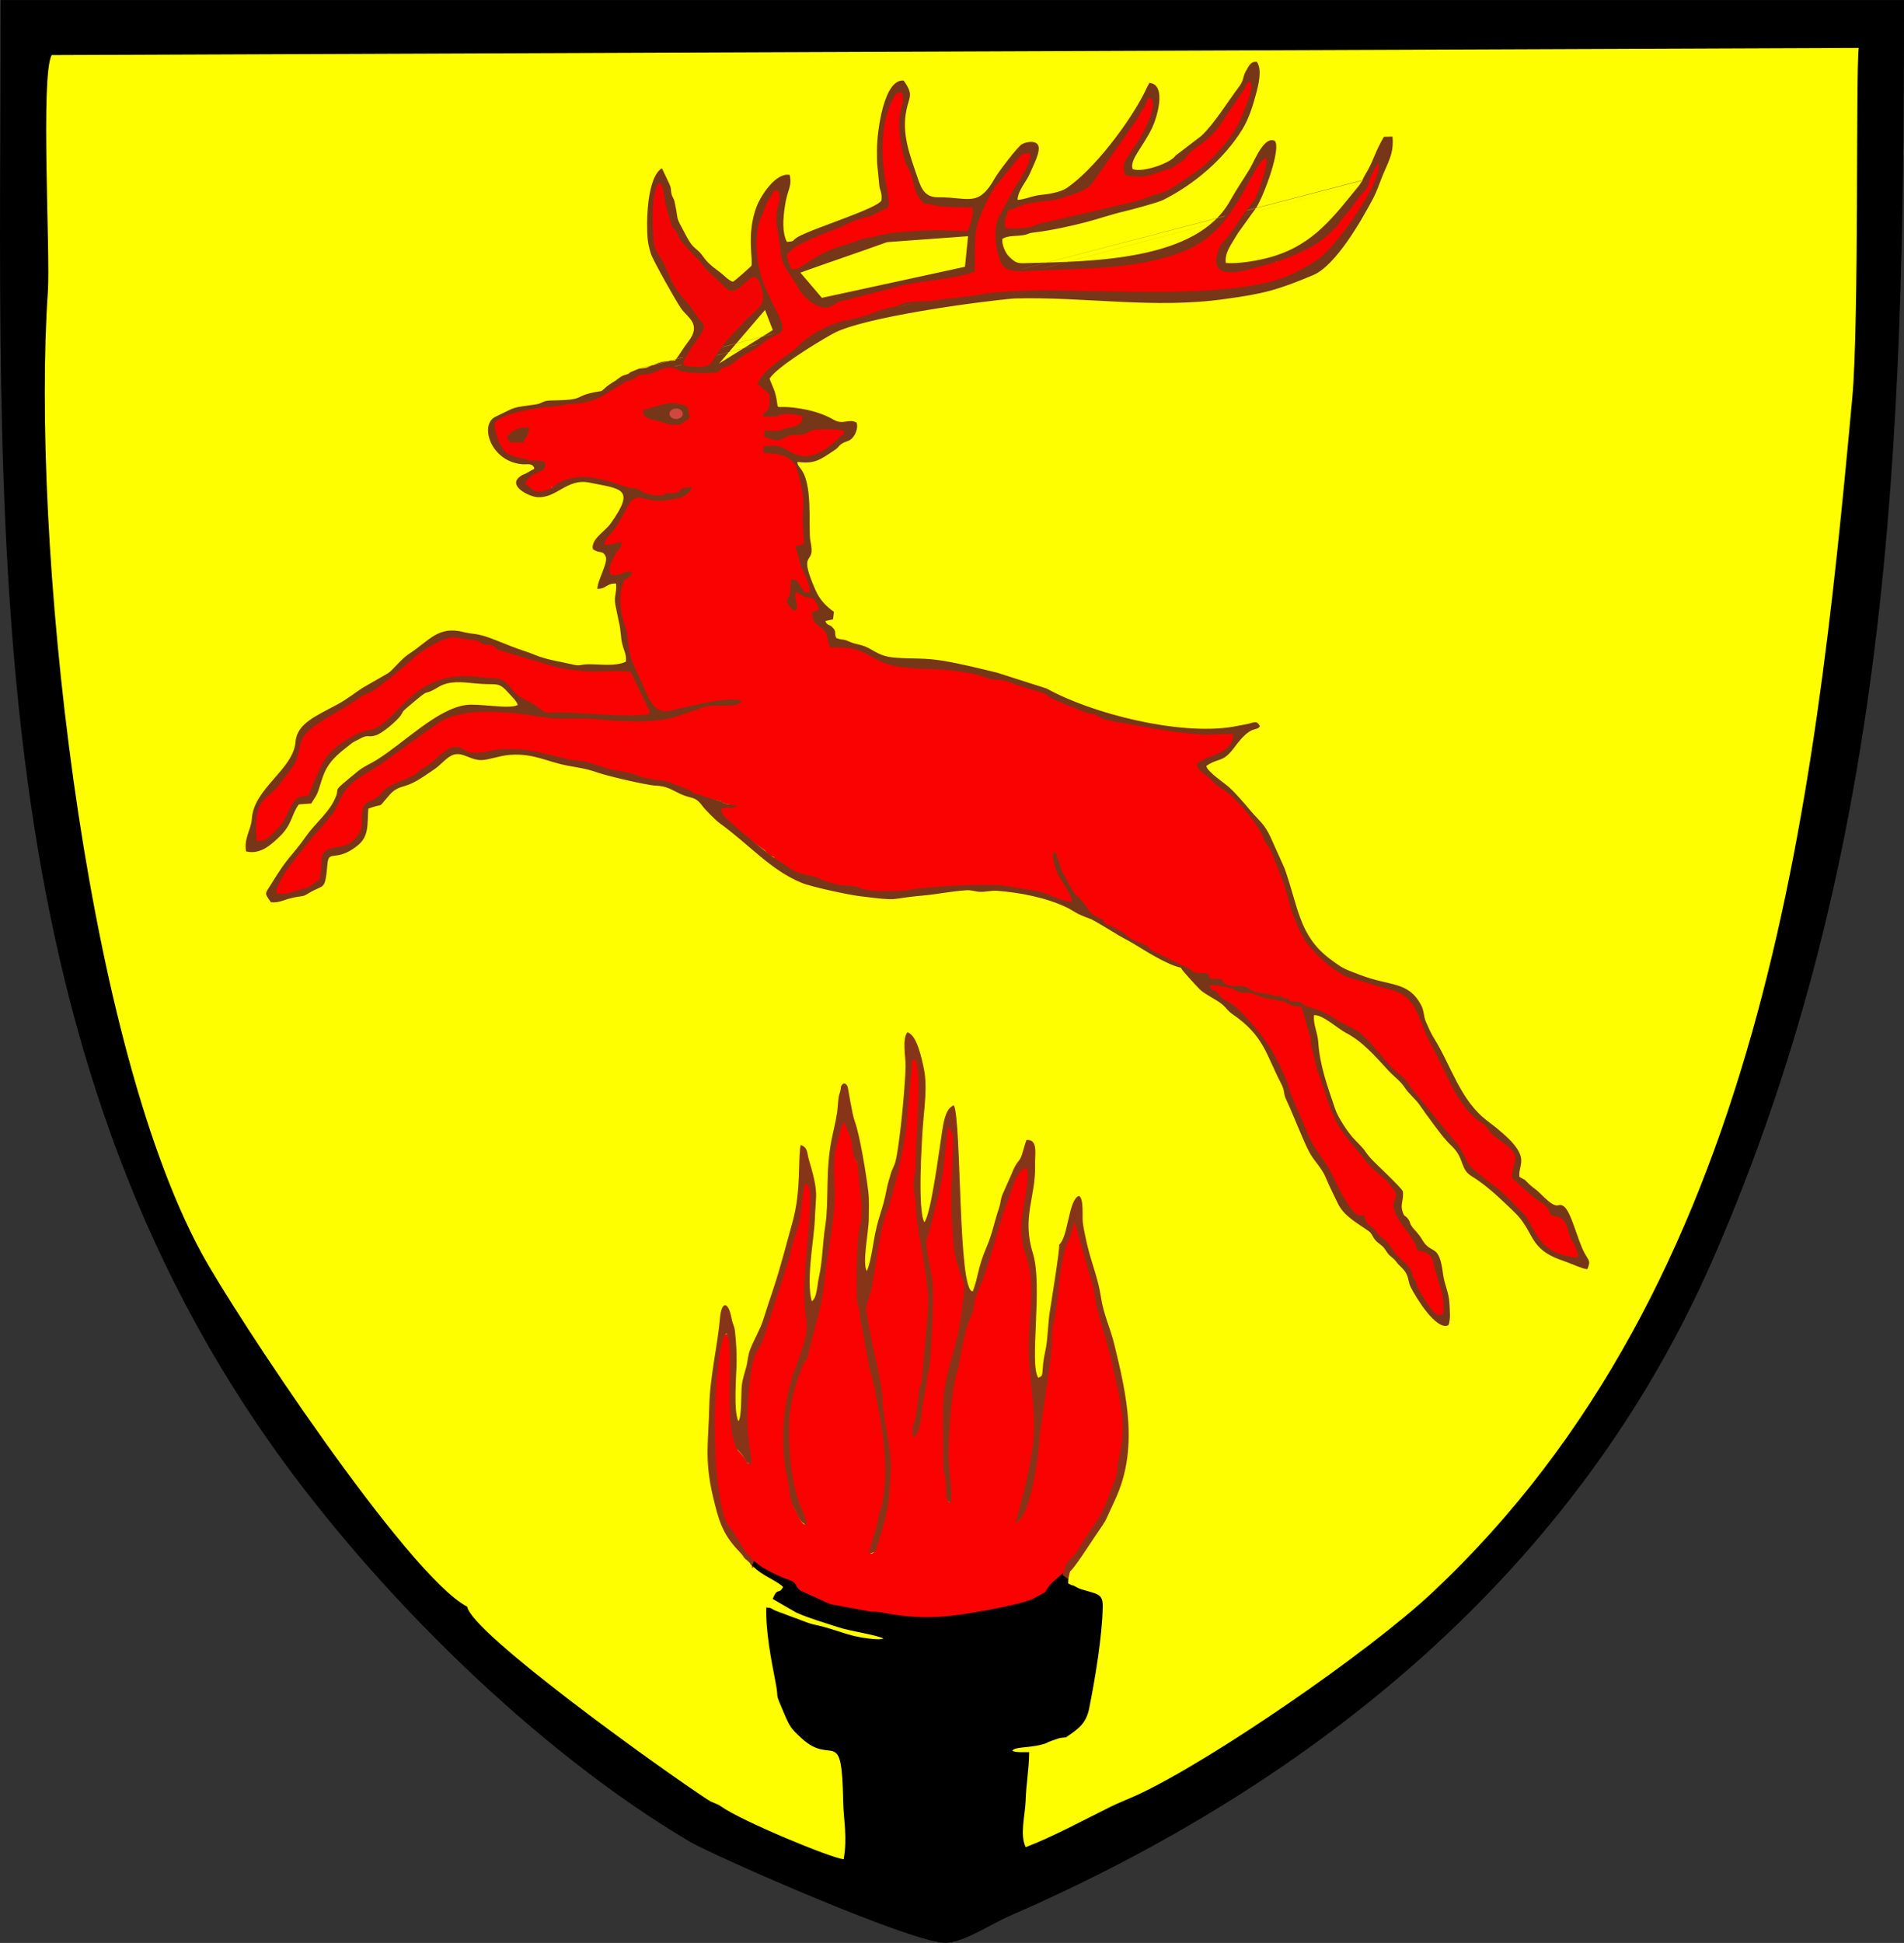 <?xml version="1.0" encoding="UTF-8"?>
<svg id="Ebene_1" data-name="Ebene 1" xmlns="http://www.w3.org/2000/svg" width="120.02mm" height="122.42mm" viewBox="0 0 340.22 347.01">
  <rect x="0" y="0" width="340.22" height="347.01" fill="#333333" stroke="none"/>
  <path d="M337.69,4.49v.74c0,76.37-2.33,147.05-33.68,217.72-23.92,53.92-69.94,90.77-123.87,113.86-3.29,1.41-7.58,4.32-10.96,4.67-5.12,.53-41.28-15.2-45.25-17.5-27.2-15.78-55.5-43.37-73.81-68.91C-2.24,182.06,2.41,93.91,2.41,4.49H337.69Z" fill="#fefe00" fill-rule="evenodd"/>
  <path d="M117.67,32.62c-1.64,1.49-1.19,8.34-1,10.64,.13,1.49,1.24,2.52,1.92,4,.6,1.31,1.15,2.83,1.88,3.98,.77,1.22,1.78,2.3,2.68,3.38l1.83,2.63c.25,.31,.4,.12,.6,.83,.31,1.07-1.97,3.25-3.22,5.75-.65,1.3-.44,.63-.25,1.44,4.91,.61,4.61-.34,5.72-1.97,.42-.62,1.16-1.76,1.69-2.34l3.72-4c2.25-2.15,3.26-2.64,2.83-4.74-1.38-6.7-3.45,1.01-6.22-.54l-3.75-3.52c-1.02-1.03-.94-1.52-2.09-2.39l-2.33-2.55c-.46-.59-.61-1.13-.93-1.72-.93-1.7-.36,.6-1.25-2.48-.05-.17-.19-.54-.29-.89-1.04-3.56-.59-4.75-1.54-5.5h0Z" fill="#f30404" fill-rule="evenodd" stroke="#fa0201" stroke-miterlimit="22.93" stroke-width=".57"/>
  <path d="M134.63,279.38c.72,.84,4.21,2.48,5.38,2.85,1.96,.63,1.06,.98,2.28,1.98,10.35,7.65,40.06,4.09,44.14,.32,.03-.03,3.4-3.85,3.85-4.02,.04-1.26,1.51-1.97,2.14-3.04,4.19-7.09,3.62-4.15,6.96-13.33,.29-.81,.12-1.34,.3-2.26,.49-2.4,.87-3.9,.87-6.58,0-4.21-1.36-8.57-2.17-12.66l-2.22-7.88c-.2-.57-.74-3.61-.86-4.39l-3.29-11.57c-.51,.63-.49,2.02-1.08,3.08-1.59,2.88-1.93,10.96-2.41,13.43-.27,1.39-.53,1.79-.55,3.35-.03,2.55-.33,4.89-.71,7.38l-1.52,10.65c-.17,3.75-1.54,14.45-4.35,15.8,.06-.58,2.4-7.71,3.19-14.63,.6-5.24-.84-11.44-.84-16.85,0-5.17,1.28-11.49-.4-16.14-2.37-6.57,.67-10.44,.16-16.19-1.85-.15-2.81,4.65-3.42,6.08-1.26,2.97-3.4,11.52-4.51,14.19-.29,.69-1.12,2.7-1.31,3.32-.48,1.61-.11,1.85-1.01,3.74-.67,1.41-1.63,5.87-1.86,7.57-.21,1.53-.69,2.56-.9,3.8-.66,3.88-1.02,9.1-1.05,13.06-.01,1.53,.85,7.61,.35,8.4-1.19-.54-.67-2.68-.85-3.83-.29-1.84-.49-1.96-.48-4.1,.01-3.04-.07-6.09-.03-9.13,.06-5.48,2.34-10.18,3.09-15.37,1.29-9.02,.7-5.03-.91-11.8-.33-1.37-.3-2.76-.44-4.17-.67-6.97,.15-11.02,.07-17.79l-.85-1.53-.9,8.29c-.26,2.53-1.53,7.14-2.17,9.77-.19,.78-.01,.9-.38,1.78-.35,.83-.42,.27-.46,1.34-.05,1.46,.79,4.98,1.06,6.58,.4,2.45-.17,12.66-.47,15.41-.09,.79-.28,.98-.4,1.68-.11,.6-.08,1.19-.18,1.78-.16,1-.46,2.06-.63,3.24-.25,1.75-.32,5.07-1.66,6.21-.46-2.26,.15-2.21,.42-4.05,.21-1.39,.37-2.79,.53-4.18,.19-1.66,.46-.33,.69-3.97,.19-2.88,1.08-10.71,.95-13.13-.3-5.63-2.02-10.98-2.22-16.62-.05-1.53-.62-2.56-.34-4.17,.33-1.85,.32-2.32,.34-4.25,.03-2.97,1.57-16.07-.14-17.61-.72,.15-.41,.54-.56,1.65l-.93,10.58c-.26,3.39-2.33,12.48-3.71,15.97-1.22,3.09-2.14,12.15-2.71,13.76-.26,.75-.54,1.73-.73,2.5-.41,1.66,2.77,13.19,2.85,16.45,.09,3.83,1.34,7.91,1.49,11.7,.07,1.7-.19,4.58-.37,6.33-.26,2.58-1.12,5.41-1.92,7.87-.44,1.34-.29,1.67-1.63,1.81,.33-1.55,.83-3.02,1.26-4.54,.27-.95,.32-1.36,.51-2.29,.16-.8,.43-1.13,.61-2.08,1.32-7.06-.06-13.23-1.2-19.8-.26-1.49-.7-3.09-1.1-4.52l-1.71-9.21c-.01-1.62-.32-1.34-.45-2.4-.3-2.32,0-11.9,.38-13.27,.94-3.33-.05-6.97-.22-10.33-.08-1.57-.11-1.01-.64-2.21-.59-1.34,.02-2.65-.9-4.39-.71-1.34-.2-1.63-1.16-2.58-.18,.3-1.05,4.36-1.22,4.98-.74,2.68-.1,7.35-.29,10.29-.24,3.86-1.44,9.83-1.8,13.82-.4,4.39-1.99,8.9-2.93,13.07-.31,1.36-.22,.53-.83,1.59-.31,.53-.46,1.28-.71,1.89-.96,2.31-1.78,6.03-1.84,8.73-.25,13.07,2.99,15.79,3.18,18.15-1.3-.31-1.54-1.56-2.17-2.74-.61-1.13-.9-2.16-.99-3.47-.1-1.41-.46-2.25-.68-3.67-1-6.57-.26-13.04,2.14-19.18,2.52-6.43,1.43-6.49,1.19-11.54-.19-4.02,1.05-12.41,1.04-16.87,0-1.07,.35-3.91-.82-4.1-.42,1.25-.71,5.73-1.05,7.31-.47,2.2-1.26,3.59-1.62,5.99l-4.69,14.63c-1.2,3.63-1.78,1.46-2.63,8.66-1.08,9.21,.56,11.88,.27,13.99-1.07-.02-.88-.65-1.69-1.64-1.1-1.32-.66-.31-1.3-2.14-1.79-5.12,.05-17.55-1.38-19.41-2.07,1.01-3.35,24.7-.16,33.39,.3,.81,.88,1.28,1.28,1.96l2.34,3.71c.76,.87,1.24,.42,1.39,1.77h0Z" fill="#fa0201" fill-rule="evenodd" stroke="#fa0201" stroke-miterlimit="22.93" stroke-width=".57"/>
  <path d="M55.11,142.1c.71-1.93,2.4-6.01,3.63-7.41,1.41-1.61,4.98-3.98,7.13-4.26,4.85-.62,7.25-10.3,18.28-9.63,.55,.03,5,.42,5.11,.45,1.32,.4,2.14,1.85,2.96,2.68,.74,.76,2.53,1.41,3.49,2.08,2.32,1.64,.99,1.26,4.34,1.25,4.44-.01,11.77,.92,15.92,.3,.15-.95,.13-.52-.13-1.05l-3.15-6.5c-1.93-.3-4.91-.01-7.02-.07-1.54-.04-4.78-.37-6.15-.76l-10.5-3.08c-.43-.32-.44-.57-1.03-.79-.62-.23-.92-.11-1.5-.24-1.31-.29-.3-.29-1.11-.62l-4.53-.63c-1.7,.11-5.24,2.18-6.58,3.4-1.94,1.75-5.5,4.76-7.64,6.18-.66,.44-1.45,.56-2.35,1.2-3.73,2.66-8.42,4.61-9.97,6.86-1.1,1.58-.66,3.35-1.8,5.2l-2.92,3.89c-2.39,2.64-4.32,2.23-3.74,9.63,1.39,.2,2.12-.57,2.92-1.34,2.53-2.47,1.85-2.5,3.43-5.18,.88-1.49,1.21-1.29,2.91-1.55h0Z" fill="#fa0201" fill-rule="evenodd" stroke="#fa0201" stroke-miterlimit="22.93" stroke-width=".57"/>
  <path d="M226.01,178.28c-1.13-.18-1.7-.83-3.1-.91-.82-.05-1.16,.1-1.85-.22-.96-.44-.39-.47-1.48-.67-1.27-.24-2.16-.49-3.56-.46,.4,1.15,.57,.71,1.29,1.19,.7,.47,.23,.51,.96,1.12,.72,.61,1.88,.62,4.81,3.93,3.2,3.6,4.81,6.22,6.69,10.57,.53,1.23,.52,1.96,1.07,3.18l2.62,6.11c.55,1.71,2.05,4.03,3.16,5.53,1.84,2.5,2.67,5.63,4.69,8.29,1.01,1.32,.98,1.54,2.66,1.61,.17,1.68,.84,1.48,1.77,2.47,1.14,1.21-.18,.24,2,2,.58,.47,1.3,1.69,1.75,2.28,.71,.94,2.43,1.98,2.93,3.29,.17,.45,.08,.42,.19,.77,.59,1.74-.08-1.06,.92,2.11,.17,.55,2.51,4.3,3.2,4.73,.49,.31,.66,.23,1.34,.13,.46-2.93-.59-5.07-1.03-6.88-.27-1.1-.31-.68-.5-1.47-.27-1.11,.28-3.1-2.81-3.44-.16-1.6-2.58-3.65-3.46-5.06-2.6-4.16,.33-3.64-1.08-5.7-1.35-1.96-2.6-2.55-4.16-4.11l-3.74-4.54c-3.81-4.34-3.95-8.21-5.88-12.79l-1.16-4.9c-.06-1.04,.08-1-.32-1.86l-1.37-4.77c-.59-.02-2.78-.92-6.59-1.53h0Z" fill="#fa0201" fill-rule="evenodd" stroke="#fa0201" stroke-miterlimit="22.93" stroke-width=".57"/>
  <path d="M165.13,36.38c-1.69-1.87-1.41-2.05-2.08-4.45-.78-2.82-1-1.46-1.68-4.45-1.87-8.21,.64-8.13-.14-10.92-1.22-.13-1.12,.18-1.69,1.21-2.09,3.82-2.1,9.7-1.42,13.91,.22,1.38,1,4.41,.53,5.39l-3.35,1.64c-1.2,.14-3.31,.88-4.43,1.57-.3,.19-6.51,2.34-8.77,3.88-2.08,1.42-1.58,1.32-.75,3.91,.89,0,1.19,.05,1.85-.49l3-1.9c3.05-1.71,5.77-2.1,6.83-2.59,.86-.4,.73-.42,1.8-.58,1.57-.23,2.73-.58,4.01-.84,1.13-.23,3.3-.29,4.55-.4,4.49-.42,8.05,.1,9.57-.02,.45-1.18,1.11-2.95,.81-4.19-1.55-.06-3.11-.06-4.66-.15-2.58-.14-2.16-.46-3.98-.54h0Z" fill="#fa0201" fill-rule="evenodd" stroke="#fa0201" stroke-miterlimit="22.93" stroke-width=".57"/>
  <path d="M179.64,40.7c1.34,.15,3.07,.1,4.4-.14,.6-.11,1.06-.45,1.56-.58l16.21-3.76c1.01-.25,2.44-.66,3.39-1.05,1.1-.45,2.11-.65,3.24-1.09,.94-.37,5.89-3.85,6.66-4.5,2.4-2.05,5.38-5.43,6.64-8.54,.58-1.42,2.37-5.14,1.67-6.5-.87,.19-.52,.44-1.1,1.39l-2,2.95c-3.05,4.36-2.44,4.44-7.01,7.79-1.65,1.21-1.06,1.48-2.5,2.4-.11,.07-.61,.35-.74,.44-.58,.37-.25,.2-.66,.47l-3.73,1.24c-1.39,.46-3.22,.32-4.68,.05-.53-2.45,0-2.34,.98-3.98,.7-1.19,1.26-1.75,1.94-3.01,.62-1.14,3.27-6.01,1.47-6.86-.58,.32-.21,.06-.57,.93-.38,.89-.06,.29-.5,.95-.35,.52-.65,1.08-1,1.76l-8.21,11.72c-1.19,1.39-.12,.4-1.76,1.12-.66,.29-.12,.15-.78,.51l-3.17,1.04c-1.59,.55-5.09,.47-7.17,1.34-.58,.24-.52,.31-.86,.43-.28,.1-.9,.2-1.24,.28-.32,1.61-.75,1-.49,3.19h0Z" fill="#fa0201" fill-rule="evenodd" stroke="#fa0201" stroke-miterlimit="22.93" stroke-width=".57"/>
  <path d="M90.49,77.8c1.05-1.24,2.33-1.76,3.93-1.49-.04,.89-.69,1.81-1.06,2.58h-2.29c-.52-.81-.29,0-.58-1.09h0Zm25.1-4.66c.22-.13,3.17-1.14,3.52-1.2,1.27-.22,2.83,.07,3.7,.74,.2,2.26-.11,1.37-1.35,2.99-1.69,.18-2.13-.05-3.67-.5-1.27-.38-2.45-.42-2.2-2.02h0Zm.13-6.55c-.04,.05-3.86,1.42-4.02,1.5-3.96,2.15-4.74,3.64-9.46,3.9-1.56,.09-2.44,.48-3.97,.54-2.07,.09-9.18,1.26-9.98,2.95-.07,1.35,.88,4.04,1.77,4.93,.99,.99,2.58,1.19,3.7,1.45,1.28,.3-.32,.09,.76,.28,1.03,.02,2.04-.14,2.83,.36,.19,2.31-2.41,1.12-3.61,3.75,1.64,1.21,1.72,1.94,4.05,1.08,1.3-.48,.08,.1,1.12-.65,4.11-2.98,8.74-1.22,13.04,.21,.79,.26,1.21,.1,1.85,.3,.58,.18,1.21,1.28,4.6,1.16,.67-.77,1.29-.08,2.52-.54,1.24-.47-.08-.94,2.63-.87-.91,1.8-2.35,1.95-4.31,2.27-4.62,.77-5.52-2.43-7.45,1.66-.42,.88-.81,1.38-1.27,2.21-1.58,2.85-2.52,2.63-2.57,4.1,.84,.11,1.82-.38,3.07-.47-.15,1.48-.84,1.18-1.43,2.67-.51,1.28-1,1.57-.6,3.12,2.08,.42,2.66-1.11,3.87-.32-.53,1.23-1.16,.75-1.57,1.73-.98,2.3-.51,5.64,.34,7.85,.47,1.23,.56,4.12,.96,5.46,.4,1.35,1.31,3.09,1.89,4.37,1.28,2.85,1.94,5.28,4.38,5.34,1.1,.03,11.39-3.15,13.66-1.8-1.38,1.38-4.89,.39-6.78,1.03l-5.54,1.87c-4.4,1.09-9.52,.68-13.97,.27-2.55-.24-5.21,.03-7.74-.12l-6.52-.93c-4.45-.31-9.57-.72-13.47,1.55l-8.86,6.32c-4.7,3.77-7.36,3.27-9.66,9.03-.4,1.01-1,1.36-1.58,2.15-1.14,1.57-2.27,2.59-3.44,4.07-1.65,2.08-5.49,6.42-5.72,9.05,1.66,.37,2.97-.32,4.48-.72,1.92-.52,.99-.26,3.29-1.73,.16-1.23,.31-2.03,.34-3.29,.11-3.55,3.86-1.56,5.89-3.88,1.91-2.19,1.01-2.61,1.45-5.25,.35-2.09,1.91-1.05,3.47-3.14,1.26-1.69,5.25-2.43,6.46-3.64,.92-.92,1-.62,1.97-1.33,1.78-1.32,3.88-4.37,6.25-2.64,1.56,1.14,4.63,.13,5.84-.05,.84-.12,2.4-.12,3.29-.1,3.79,.09,9.09,2,11.24,2.08,1.61,.06,3.45,.89,5.08,1.37,1.75,.51,3.74,.56,5.52,1.28,1.83,.74,3.67,.68,5.42,1.12l3.55,1.36c.77,.3,.45,.33,1.01,.61,.3,.15,4.78,1.35,5.1,1.37,.33,.2,.52,.4,.89,.45,2.27,.29,2.25,.52,1.23,.67-.19,.03-.82,0-1.04,0-.45,.03-.72,.08-1.04,.13-.22,.59,.04,1.19,.86,1.8,.86,.64,.38,.66,1.05,1.24l2.57,2.21c2.04,1.25,1.29,.76,3.14,2.12,.53,.39,.07,.01,.6,.54,1.28,1.28,1.17,.2,1.63,1.59l2.49,1.53c1.51,.94,3.86,1.15,4.47,1.42,4.85,2.18,5.92,1.14,7.69,1.87,1.98,.82,4.86,.58,7.1,.56,1.54-.01,2.02-.27,3.26-.4,4.88-.49,10.06-.84,15-.6l6.71,1.08c1.84,.45,4.25,1.9,5.96,1.85-.03-.9-1.65-3.5-2.15-4.19-.58-.78-1.62-3.78-1.16-4.69,.55,.25,.22-.37,.95,1.83,1.07,3.2,.35,1.11,1.28,2.92,2.29,4.47,1.56,2.21,2.81,3.99l.66,.78c.49,.57,.54,1.37,2.13,2.11,2.08,.96,.38,.15,1.41,1.1,.65,.6,.05,.18,1.03,.43l2.37,1.36c2.32,2.15,3.02,1.24,4.66,2.81,.42,.41-.17-.01,.38,.33l4.54,2.24c.1,.09,2.77,1.59,3.3,1.68,1.66,.27,2.04-.48,2.4,1.01l2.05,.38c.85,1.67,2.35,.96,3.9,1.13,1.7,.19,.94,1.01,4.24,1.35,.87,.29,1.7,.42,2.08,.43,.38,.01,.48-.09,.62-.05,.08,.02,.16,.78,.38,.87,.15,.06,.2-.27,.34-.35,.19-.11,.42,.55,.48,.72,.08,.21,1.14-.04,1.34,.07,.43,.23,.6,.42,1.28,.73,.67,.3,2.04,.17,3.12,.6,1.74,.71,1.94,.98,3.53,1.91,1.25,.73,3.1,1.3,4.17,2.25,2,1.77,3.45,4.41,5.4,6.24,1.22,1.14,2.53,1.71,3.26,3.16l7.8,9.89c1.34,1.63,1.36,2.21,2.26,3.87,.4,.74,5.43,4.44,6.59,5.53,1.04,.98,2,2.08,3.03,3.05,1.64,1.55,1.91,4.65,5.3,6.85,.88,.57,3.81,1.57,4.91,1.43,0-1.57-1.25-2.8-1.63-4.28-.22-.84-.39-1.68-1.02-2.31-.84-.84-1.52-.9-2.46-1.23-.88-1.57-.05-.93-1.43-1.99-.5-.39-1.55-1.05-1.92-1.37l-3.31-3.19c-.24-2.19,1.89-3.77-.94-5.84-.85-.62-1.76-1.1-2.57-1.72-.96-.73-1.17-1.61-2.03-2.16-3.35-2.17-5.21-5.96-6.9-9.53-.86-1.81-1.81-3.68-2.74-5.46-2.09-3.99-1.98-7.82-7.18-9.07-2.3-.55-4.44-1.38-6.55-1.9-2.82-.69-7.48-4.91-8.86-7.59-.84-1.63-1.94-4.19-2.34-5.95-.71-3.17-2.03-6-3.16-8.97-.4-1.05-1.04-1.38-1.5-2.65-.92-2.54-5.15-7.49-7.52-8.83-.87-.49-1.51-1.27-2.29-1.95-1.1-.96-1.7-.93-2.06-2.38,1.99-1.8,6.38-1.61,6.53-5.3-1.77-.11-3.59,.11-5.41,.04-5.06-.2-9.46-1.26-14.48-2.06-1.2-.19-3.05-.45-4.18-1.15-1.19-.73-.68-.28-2.11-.62l-5.83-2.39c-.67-.26-1.11-.8-1.72-1.05-1.85-.76-4.21-1.2-6.18-2.03-1.75-.73-2.83-.24-4.46-.92-2.18-.91-7.11-1.42-9.47-1.46-9.91-.17-9.25-1.95-13.14-3.32-2.02-.71-2.98-.46-5.12-.59-.41-1.26-.39-2.58-1.34-3.3-1.15-.86-1.9-1.34-1.83-2.97,.54-.22-.62,.28,.43-.11l.58-.25c.06-.03,.15-.06,.21-.11-.16-.88-.61-1.47-1.1-2.05-2.37-.11-1.73-.83-3.09-.99-.29,1.51,.68,2.22,.05,3.25-.9-.12-1.04-.72-1.59-1.56,.28-1.63,.38-.18,.58-1.7,.09-.69,.06-1.51,.16-2.27,1.5-.11,1.31,.92,2.23,1.85,.41,.41-.31,.47,1.14,.38-.04-1.4-.73-2.7-1.3-3.97-.64-1.4-.77-2.94-1.28-4.17,.64-.49,.74-.01,1.49-.47,.03-2.13-.32-3.52-.14-5.62,.07-.81,.06-2,.02-2.83-.04-.92-1.03-5.13-1.5-5.84,0,0-.76-.78-.83-.83-1.26-.99-3.02-1.05-4.72-1.15v-1.15c3.58-.57,3.62,.72,5.97,1.51,2.94,1,5.8-1.35,7.74-3.29,.03-.03,.09-.08,.12-.11,.52-.53,.42,.44,.53-.83-1-.43-2.75-.31-3.93-.31-2.57-.01-2.06,.63-3.56,.91-.77,.15-1.28-.06-2.03,.12-1.78,.42-1.48,1.6-4.79,.22l.18-1.03c.72-.03,1.61,.06,2.26,0,1.47-.12,.52-.26,1.87-.5,1.28-.23,2.61-.48,2.6-2.05-1.38-.54-2.76-.44-4.26-.31-.46,.75,.28-.36,0,.26l-2.74,.13c.09-1.76,1.37,.12,1.07-4-.45-.53-.52-.5-.96-.88-.63-.55-.46-.48-1.17-.97,1.31-3.19,5.21-4.37,7.45-6.68,1.48-1.52,.53-.96,2.56-2.11,1.23-.7,5.45-2.62,6.66-2.79,3.07-.42,4.74-1.46,7.7-1.95,1.1-.18,.71-.33,1.54-.58,1.99-.6,4.2-.46,6.23-.89,1.46-.31,2.97-.33,4.45-.39,1.64-.07,2.31-.44,3.79-.71,2.23-.41,6.47-.54,8.83-.62,3.2-.1,6.4,.06,9.6,.09,9.33,.09,26.31,.92,35.33-2.43,1.82-.68,4.44-2.15,6.04-3.26,3.42-2.38,11.59-14.05,10.79-17.11-.45,.24-1.56,2.72-1.69,3.25-1.14,1.28,.65-.85-1.92,3.01-.29,.44-.51,.63-.8,1.07-.39,.59-.38,.57-.8,1.09-.46,.55-1.28,1.5-1.68,2.08-.69,1.01-2.9,2.87-3.99,3.47-.49,.27-.83,.32-1.34,.58-.43,.22-.61,.49-1,.83-2.47,2.15-2.96,.31-4.76,2.59l-4.69,.84c-2.38,.74-7.54,1.77-6.06-2.79,.64-1.99,.83-1.7,1.46-2.48,1.33-1.65,2.87-4.27,4.94-6.78,.61-.74,2.75-6.65,2.24-7.77-.8,.35-1.73,1.96-2.23,2.82-1.95,3.38-1.7,3.52-4.37,7.34-2.12,3.03-4.33,4.82-7.94,6.2-3.42,1.31-.4,1.18-3.73,1.42-4.77,.35-16.78,1.51-20.22,2.21-1.07,.22-2.3,.17-3.43,.23-1.96,.1-4.6,.43-5.44-1.49-1.17-2.7-1.37-6.66-.19-8.5l2.37-4.42c.58-1.12,3.21-4.51,3.03-6.57-1.36-.14-1.65,.35-2.35,1.15l-2.72,3.35c-.49,.67-.48,.55-.86,1.02-.28,.35-1.23,1.87-1.43,2.26-2.94,5.92-2.37,5.82-2.58,13.28-2.04,1.23-11.66,1.96-13.2,2.61l-9.56,2.48c-1.89,.38-1.87,.54-2.61,1.02-1.99,1.27-4.54-1.03-5.43-2.13-.47-.58-1.05-1.7-1.55-2.43-3.01-4.3-1.72-3.26-2.88-8.94-.84-4.13,1.26-5.4,0-7.07-1.53,.32-.41-.02-1.07,1.04-.47,.76-.12-.05-.68,.95-.37,.66-.67,1.78-.94,2.31-1.72,3.44-1.09,8.91,.24,12.4l1.5,3.39c3.7,6.75,1.27,4.59-1.92,7.4-1.11,.98-2.79,1.65-4,2.58-2.8,2.16-2.06,1.14-3.07,1.69-.04,.02-.31,.45-.63,.68-.52,.28-5.86,.35-7.06-.32-2.89-1.6-2.61,.07-5.41,.61h0Z" fill="#fa0201" fill-rule="evenodd" stroke="#fa0201" stroke-miterlimit="22.93" stroke-width=".57"/>
  <path d="M113.9,65.95l-1.27,.53c-.6,.64-.97,.17-2.24,1.2-.62,.5-1.27,.76-1.96,1.34-1.31,1.1-.5,.68-2.23,1.03-3.98,.81-1.31,1.37-7.8,1.47-1.45,.02-1.53,.54-2.59,.69-4.69,.69-3.18,.27-7.25,2.2-2.99,1.41-.87,8.03,4.74,8.5,1.01,.08,1.72-.27,2.17,.64-.2,.46,.16,0-1.15,.81-.71,.43-.76,.26-1.39,.73-2.29,1.71,1.62,3.54,2.9,3.68,3.59,.4,5.4-3.43,9.51-2.58,5.67,1.17,8.31,.95,3.75,7.33-1.01,1.42-3.49,2.75-3.16,4.54,1.15,.87,1.7,.14,2.25,1.22,.65,1.04-1.44,4.33-1.44,5.88,1.7,0,1.55-.99,3.33-.95,.18,1.67-.4,2.15-.12,3.79l.68,3.29c.28,1.05,.28,2.57,.56,3.71,.29,1.21,.78,1.83,.65,3.17-1.86,.89-4.54,.44-6.65,.46-1.76,.02-1.34,.44-3.24-.04-1.32-.33-3.58-.65-5.49-1.3-.82-.28-1.67-.68-2.57-.96-1.48-.46-3.72-1.37-5.2-1.96-3.58-1.44-3.85-.99-5.84-1.49-4.59-1.16-6.05,1.49-9.87,3.97-1.25,.81-2.94,2.98-3.64,3.38l-4.61,2.65c-1.48,.98-2.77,2.01-4.36,2.88-3.73,2.04-7.3,3.39-7.56,6.72-.4,4.97-7.46,8.25-7.82,13.8-.12,1.89-1.43,3.41-1.02,5.78,2.59,.63,4.55-1.24,6.16-2.82,2.04-2,2.01-3.91,3.27-5.58l2.22-.16c.64-1.13,.92-1.2,1.37-2.62,.25-.79,.68-2.25,1.02-2.97,1.15-2.45,2.92-3.64,4.85-5.18,.33-.26,.84-.45,1.22-.67,1.87-1.09,1.52-.22,3.15-.76,1.12-.37,3.65-2.53,4.33-3.46,.55-.75,.2-.62,.89-1.21,5.36-4.6,2.42-1.83,5.91-3.94,1.92-1.16,4.25-.87,6.43-.65,4.11,.43,4.14-.49,6.13,1.77,.49,.56,1.49,1.49,1.59,2.1-1.59,.81-6.99-.34-9.29,0-5.16,.75-10.9,6.66-15.92,9.81-1,.63-2.29,1.16-3.24,1.93-5.82,4.74-2.61,2.19-4.58,5.74-1.1,1.99-3.3,3.88-4.6,5.7-3.3,4.63-3.03,3.29-6.51,8.93-1.03,1.68-1.18,1.38,.04,3.12,1.46,.12,2.16-.38,3.54-.72,2.46-.6,1.83-.06,3.28-.94,2.75-1.66,2.83-.23,3.29-5.24,.24-2.58,1.5-.15,5.34-3.2,2.18-1.73,1.72-3.84,1.96-6.62,3.12-1.17,1.37,.3,3.75-2.42,1.41-1.62,2.45-1.34,4.16-2.17,1.41-.68,2.57-1.58,3.85-2.42,1.21-.79,2.26-2.26,3.49-2.63,1.64-.5,2.97,.99,4.95,.97,1.25-.01,3.26-.81,5.14-.94,4.34-.29,6.44,1.23,10.4,1.96,2.17,.4,3.09,.47,5.42,1.27,1.63,.56,8.59,2.2,10.18,2.27,2.02,.08,2.73,.69,4.46,1.5,1.95,.91,2.57,.3,3.92,2.16,.49,.68,2.37,2.55,3.05,3.04,5.41,3.92,9.09,8.38,14.67,10.67,1.84,.75,8.5,2.15,10.34,2.37,7.73,.96,4.8,.45,11.41-.12,2.4-.21,4.81-.74,7.67-.93,1.01-.07,1.56,.26,2.51,.28,1.06,.02,1.88-.27,3.04-.18,4.02,.3,8.83,1.22,12.51,3.03,.67,.33,1.28,.77,1.93,1.09,.91,.45,1.56,.65,2.36,.97,.27,.11,3.27,1.87,3.81,2.22,1.4,.92,2.55,1.41,3.87,2.22,2.15,1.32,5.91,3.69,8.29,4.2,0,0,.01,0,.01,.01,.22,.53,2.76,3.23,3.33,3.81,.94,.96,3.18,1.92,4.18,2.84,.82,.75,.76,.98,1.8,1.7,5.56,3.83,5.9,7.17,8.65,12.43,.65,1.24,.31,1.63,.82,2.7,1.24,2.59,3.13,7.57,4.22,9.55,.77,1.4,2.24,2.89,2.79,4.23,.75,1.79,1.44,3.12,2.24,4.8,1.11,2.34,3.56,3.56,5.56,5,.66,.47,.64,1.22,1.53,1.96,1.1,.91,.87,.54,1.72,1.8,.61,.9,.93,.74,1.71,1.77,.53,.71,1.11,1.01,1.63,1.87,.57,.95,.39,1.61,.91,2.63,.89,1.75,4.5,7.76,6.7,6.75,.45-.88,.25-2.87,.19-4.04-.11-1.9-.87-3.08-1.13-5.08-.73-5.79-2.06-3.26-3.76-6.19-.65-1.12-1.32-1.61-1.84-2.37-.5-.72-.14-.66-.72-1.39-.53-.66-.58-.2-.91-1.19-.47-1.37,.23-2.01,.05-3.65-.5-.93-5.17-5.2-5.85-6.01-1.54-1.84-.21-.61-2.8-3.27-1.15-1.17-2.94-3.91-3.45-5.42-1.34-4-2.75-7.69-3.03-12.01-.11-1.69-.93-3.09-.75-4.75,1.44-.2,4.34,2.46,5.66,3.13,2.97,1.52,5.32,4.25,7.58,6.71,1.09,1.19,2.14,1.83,2.98,3.1,.76,1.16,1.92,2.02,2.69,3.15,1.01,1.47,4.07,5.71,5.19,6.78,1.39,1.33,1.78,1.92,2.41,3.68,.69,1.94,1.35,1.92,2.84,2.98,2.34,1.66,4.31,3.59,6.38,5.57,3.88,3.72,2.38,6.67,8.98,8.83,.89,.29,3.45,1.46,4.13,1.43,.65-1.57,.27-1.42-.54-2.95-1.31-2.48-2.39-7.54-3.77-8.35-1.2-.7-.72,1.24-4.24-2.35-.56-.57-1.28-.98-1.8-1.49-1.21-1.19-.38-.52-1.79-1.35-.3-2.6,2.85-3.59-5.64-9.93-4.98-3.72-6.47-9.83-9.67-14.91-.52-.83-.99-1.93-1.39-2.84-.49-1.15-.3-1.99-.9-3.07-2.32-4.24-5.45-3.24-10.84-5.31-2.9-1.12-2.96-1.03-5.37-2.83-5.59-4.17-5.68-9.28-8.14-16.18l-2.54-5.65c-1.1-2.36-2.03-2.88-3.54-4.66-1.09-1.3-2.71-3.2-3.93-4.28-.94-.82-3.8-2.69-3.99-3.73,2.32-1.58,2.91-.46,5.05-3.36,3.08-4.16,3.81-2.69,4.54-3.72-.63-1.21-1.11-.59-2.49-.36-.81,.13-1.62,.33-2.37,.45-9.63,1.58-25.21-2.36-33.25-6.84l-8.88-2.83c-2.95-.73-6.59-1.61-9.56-2.11-3.38-.57-5.41-.33-8.4-.55-1.83-.13-2.78-.45-4.4-1.41-1.96-1.17-2.64-.81-4.14-1.52-1.1-.51-1.22-.17-2.22-.61-.43-.93,.14-1.07-.68-1.9-.59-.6-1-.31-1.26-1.13l1.36-.29,.17-1.34c-1.39-.97-2.55-2.18-3.27-3.82-3.01-6.79-.59-4.83-.73-7.41-.05-.83-.28-1.48-.31-2.34-.09-2.53,.05-5.15-.25-7.72-.54-4.63-2.06-4.32-1.95-5.49,3.07,.43,4.08-.42,6.6-2.09,.8-.53,.54-.6,1.24-1.11,.61-.45,1.01-.37,1.6-.76,.87-.58,1.47-2.19,1.1-3.06-1.37-.78-2.39,.45-3.99-.47-2.03-1.17-4.26-1.79-6.59-2.12-4.91-.7-2.88,1.02-4.02-2.88-.23-.79-.73-1.65-.93-2.39,1.25-2,8.06-6.21,11.32-8.03,5.31-2.96,26.41-5.78,32.43-6.28,12.47-.35,25.04,1.91,37.58,.1,6.99-.93,9.64-1.68,15.83-4.29,4.01-1.69,8.68-9.86,10.75-13.81,.53-1.02,1.02-2.38,1.43-3.46,1.08-2.8,2.27-4.32,1.96-7.45l-1.54,.04c-1.63,2.83-1.65,3.69-2.86,5.94-.24,.45-.84,1.36-.95,1.8L113.9,65.95h0Zm51.22-29.57c1.82,.08,1.4,.4,3.98,.54,1.55,.09,3.11,.09,4.66,.15,.3,1.24-.36,3.01-.81,4.19-1.52,.12-5.08-.4-9.57,.02-1.24,.12-3.42,.18-4.55,.4-1.28,.26-2.44,.61-4.01,.84-1.06,.16-.93,.18-1.8,.58-1.06,.49-3.77,.87-6.83,2.59l-3,1.9c-.65,.54-.96,.49-1.85,.49-.83-2.59-1.33-2.49,.75-3.91,2.26-1.54,8.46-3.69,8.77-3.88,1.12-.69,3.23-1.43,4.43-1.57l3.35-1.64c.47-.97-.31-4.01-.53-5.39-.69-4.21-.67-10.09,1.42-13.91,.56-1.03,.47-1.34,1.69-1.21,.78,2.79-1.73,2.71,.14,10.92,.68,2.99,.9,1.63,1.68,4.45,.66,2.4,.39,2.58,2.08,4.45h0Zm-47.28-3.71c.95,.75,.5,1.95,1.54,5.5,.1,.34,.24,.72,.29,.89,.89,3.08,.33,.78,1.25,2.48,.32,.59,.47,1.13,.93,1.72l2.33,2.55c1.15,.88,1.06,1.36,2.09,2.39l3.75,3.52c2.77,1.55,4.85-6.16,6.22,.54,.43,2.1-.58,2.59-2.83,4.74l-3.72,4c-.52,.58-1.26,1.72-1.69,2.34-1.11,1.64-.81,2.59-5.72,1.97-.19-.8-.4-.14,.25-1.44,1.26-2.5,3.53-4.69,3.22-5.75-.2-.71-.36-.52-.6-.83l-1.83-2.63c-.9-1.08-1.91-2.16-2.68-3.38-.73-1.15-1.27-2.67-1.88-3.98-.68-1.48-1.79-2.51-1.92-4-.2-2.3-.65-9.15,1-10.64h0Zm126.78-.25c.12-.53,1.24-3.01,1.69-3.25,.8,3.06-7.37,14.73-10.79,17.11-1.6,1.12-4.22,2.59-6.04,3.26-9.03,3.35-26,2.51-35.33,2.43-3.2-.03-6.39-.19-9.6-.09-2.36,.08-6.6,.21-8.83,.62-3.64,.66-6.87,.81-8.24,1.1-2.03,.43-4.24,0-6.23,.61-.83,.25-.44,.4-1.54,.58-2.96,.48-4.63,1.81-7.7,2.23-2.95,.41-7.25,2.59-9.22,4.62-2.24,2.31-6.14,3.77-7.45,6.96,.71,.49,.54,.42,1.17,.97,.43,.38,.5,.35,.96,.88,.29,4.12-.98,2.24-1.07,4l2.74-.13c.28-.62-.46,.49,0-.26,1.5-.13,2.88-.23,4.26,.31,0,1.58-1.33,1.82-2.6,2.05-1.35,.24-.4,.38-1.87,.5-.65,.05-1.54-.04-2.26,0l-.18,1.03c3.31,1.38,3.01,.2,4.79-.22,.75-.18,1.25,.03,2.03-.12,1.5-.29,.99-.93,3.56-.91,1.18,0,2.93-.12,3.93,.31-.11,1.27,0,.3-.53,.83-.03,.03-.09,.08-.12,.11-1.93,1.94-4.79,4.29-7.74,3.29-2.34-.8-2.39-2.09-5.97-1.51v1.15c1.71,.1,3.47,.16,4.73,1.15,.07,.05,.83,.82,.83,.83,.47,.72,1.47,4.93,1.5,5.84,.03,.82,.05,2.02-.02,2.83-.18,2.09,.16,3.48,.14,5.62-.75,.46-.85-.02-1.49,.47,.51,1.23,.64,2.76,1.28,4.17,.58,1.27,1.26,2.57,1.3,3.97-1.45,.09-.73,.03-1.14-.38-.92-.93-.74-1.96-2.23-1.85-.09,.77-.07,1.58-.16,2.27-.2,1.52-.3,.07-.58,1.7,.56,.84,.7,1.44,1.59,1.56,.63-1.03-.33-1.74-.05-3.25,1.36,.16,.72,.88,3.09,.99,.5,.59,.95,1.17,1.1,2.05-.07,.05-.16,.08-.21,.11l-.58,.25c-1.05,.39,.11-.11-.43,.11-.07,1.63,.68,2.11,1.83,2.97,.96,.72,.93,2.04,1.34,3.3,2.14,.12,3.09-.12,5.12,.59,3.89,1.37,3.22,3.15,13.14,3.32,2.36,.04,7.29,.55,9.47,1.46,1.63,.68,2.71,.19,4.46,.92,1.97,.82,4.33,1.27,6.18,2.03,.61,.25,1.05,.78,1.72,1.05l5.83,2.39c1.43,.35,.92-.11,2.11,.62,1.14,.7,2.99,.96,4.18,1.15,5.02,.8,9.42,1.86,14.48,2.06,1.82,.07,3.64-.15,5.41-.04-.15,3.69-4.55,3.51-6.53,5.3,.36,1.45,.96,1.42,2.06,2.38,.78,.68,1.42,1.46,2.29,1.95,2.38,1.34,6.6,6.29,7.52,8.83,.46,1.27,1.1,1.61,1.5,2.65,1.14,2.98,2.45,5.8,3.16,8.97,.4,1.75,1.5,4.31,2.34,5.95,1.38,2.69,6.05,6.9,8.86,7.59,2.12,.52,4.25,1.35,6.55,1.9,5.2,1.25,5.09,5.07,7.18,9.07,.93,1.78,1.89,3.64,2.74,5.46,1.69,3.57,3.55,7.36,6.9,9.53,.86,.55,1.07,1.43,2.03,2.16,.81,.62,1.43,1.1,2.28,1.72,2.82,2.07,.7,3.66,.94,5.84l3.59,3.19c.37,.32,1.41,.98,1.92,1.37,1.38,1.06,.55,.43,1.43,1.99,.94,.32,1.34,.11,2.18,.94,.63,.63,.81,1.47,1.02,2.31,.38,1.48,1.62,2.7,1.63,4.28-1.1,.15-3.74-.57-4.62-1.14-3.39-2.21-3.65-5.31-5.3-6.85-1.03-.97-1.99-2.07-3.03-3.05-1.15-1.09-6.19-4.79-6.59-5.53-.9-1.66-.92-2.25-2.26-3.87l-8.08-9.89c-.73-1.45-1.75-2.02-2.97-3.16-1.95-1.82-3.68-4.47-5.68-6.24-1.07-.95-2.64-1.51-3.88-2.25-1.59-.94-2.12-1.41-3.87-2.12-1.26-.51-2.4-.48-3.36-1.46l-1.89-.15c-.09-.84-1.27-.17-1.51-.96-1.06,.25-1.61-.27-2.96-.41-3.3-.34-2.28-1.14-3.98-1.32-1.54-.17-2.9,.38-3.75-1.28l-2.05-.09c-.36-1.49-.74-.74-2.4-1.01-.66-.11-1.95-1.34-2.65-1.34-.06-.08-4.69-2.33-5.19-2.58-.55-.34,.04,.08-.38-.33-1.63-1.58-2.34-.67-4.66-2.81l-2.37-1.36c-.98-.26-.38,.17-1.03-.43-1.03-.96,.67-.14-1.41-1.1-1.59-.74-1.64-1.54-2.13-2.11l-.66-.78c-1.25-1.78-.52,.48-2.81-3.99-.93-1.81-.21,.28-1.28-2.92-.74-2.21-.4-1.58-.95-1.83-.46,.91,.58,3.91,1.16,4.69,.51,.69,2.12,3.28,2.15,4.19-1.71,.05-4.13-1.39-5.96-1.85l-6.71-1.08c-4.94-.24-10.12,.11-15,.6-1.24,.12-1.72,.39-3.26,.4-2.23,.02-5.12,.26-7.1-.56-1.77-.74-2.84,.31-7.69-1.87-.61-.27-2.96-.49-4.47-1.42l-2.21-1.53c-.87-.27-7.05-5.42-8.34-6.63-.73-.68-2.11-1.61-1.94-2.71,1.29-.27,2.09,.06,2.85-.41-1.01-.44-2.21-.15-2.84-.85-.33-.02-4.72-1.39-5.02-1.54-.57-.28-.24-.31-1.01-.61l-3.55-1.36c-1.75-.44-3.6-.38-5.42-1.12-1.78-.72-3.78-.78-5.52-1.28-1.64-.47-3.48-1.31-5.08-1.37-2.15-.08-7.45-1.99-11.24-2.08-.88-.02-2.45-.03-3.29,.1-1.21,.18-4.29,1.19-5.84,.05-2.36-1.73-4.47,1.31-6.25,2.64-.97,.72-1.04,.41-1.97,1.33-1.21,1.21-5.2,1.95-6.46,3.64-1.56,2.09-3.12,1.06-3.47,3.14-.44,2.64,.46,3.06-1.45,5.25-2.03,2.32-5.78,.33-5.89,3.88-.04,1.26-.18,2.06-.34,3.29-2.29,1.46-1.37,1.21-3.29,1.73-1.52,.41-2.82,1.09-4.48,.72,.23-2.63,4.07-6.97,5.72-9.05,1.17-1.48,2.3-2.5,3.44-4.07,.58-.79,1.18-1.14,1.58-2.15,2.3-5.76,4.96-5.26,9.66-9.03l8.86-6.32c3.9-2.27,9.02-1.85,13.47-1.55l6.52,.93c2.53,.15,5.19-.12,7.74,.12,4.45,.41,9.57,.82,13.97-.27l5.54-1.87c1.89-.65,5.4,.34,6.78-1.03-2.27-1.35-12.56,1.83-13.66,1.8-2.44-.06-3.1-2.48-4.38-5.34-.57-1.28-1.49-3.02-1.89-4.37-.39-1.34-.48-4.23-.96-5.46-.85-2.21-1.32-5.55-.34-7.85,.41-.97,1.04-.5,1.57-1.73-1.21-.79-1.8,.74-3.87,.32-.41-1.55,.09-1.84,.6-3.12,.59-1.49,1.28-1.19,1.43-2.67-1.25,.1-2.23,.58-3.07,.47,.06-1.47,.99-1.25,2.57-4.1,.46-.83,.85-1.33,1.27-2.21,1.93-4.08,2.83-.89,7.45-1.66,1.96-.32,3.41-.47,4.31-2.27-2.71-.06-1.39,.41-2.63,.87-1.23,.46-1.84-.23-2.52,.54-3.39,.12-4.01-.98-4.6-1.16-.64-.2-1.05-.04-1.85-.3-4.3-1.43-8.94-3.19-13.04-.21-1.04,.75,.18,.17-1.12,.65-2.33,.86-2.41,.13-4.05-1.08,1.21-2.62,3.8-1.43,3.61-3.75-.8-.5-1.81-.34-2.83-.36-1.08-.19,.52,.02-.76-.28-1.11-.26-2.71-.46-3.7-1.45-.89-.89-1.84-3.58-1.77-4.93,.8-1.69,7.91-2.86,9.98-2.95,1.53-.06,2.41-.45,3.97-.54,4.72-.26,5.49-1.75,9.46-3.9,.89-.48,.99-.2,1.92-.87,.88-.63,1.17-.37,1.45-.46L244.62,32.42h0Zm-14.93,146.54c.87,.6,1.59,.81,2.88,.84l1.34,4.67c.39,.86,.25,.81,.31,1.85l1.15,4.85c1.91,4.54,2.05,8.38,5.83,12.68l3.7,4.5c1.55,1.54,2.79,2.13,4.13,4.07,1.41,2.05-1.51,1.53,1.07,5.65,.87,1.39,2.99,3.7,3.15,5.29,3.07,.33,2.8,2.03,3.07,3.12,.19,.78,.24,.37,.5,1.46,.43,1.8,1.47,3.91,1.02,6.82-.67,.1-.84,.18-1.33-.13-.69-.43-3.01-4.15-3.18-4.69-1-3.15-.33-.37-.92-2.09-.12-.34-.02-.31-.19-.76-.5-1.29-2.2-2.33-2.91-3.26-.45-.59-1.16-1.8-1.73-2.26-2.16-1.74-.85-.78-1.98-1.98-.93-.98-1.59-.79-1.76-2.45-1.66-.07-1.64-.29-2.64-1.6-2.01-2.63-2.83-5.74-4.65-8.22-1.09-1.49-2.58-3.79-3.13-5.49l-2.6-6.06c-.55-1.21-.54-1.94-1.07-3.15-1.86-4.31-3.47-6.92-6.64-10.48-2.91-3.28-4.06-3.3-4.77-3.9-.72-.6-.25-.65-.95-1.11-.71-.47-.88-.04-1.28-1.17,1.39-.03,2.27,.22,3.53,.46,1.08,.2,.52,.23,1.47,.66,.69,.31,1.02,.17,1.83,.22,1.38,.08,1.95,.73,3.07,.91l3.67,.73h0ZM90.64,77.93c.29,1.1,.06,.28,.58,1.09h2.29c.37-.77,1.03-1.69,1.06-2.58-1.6-.28-2.88,.25-3.93,1.49h0Zm24.3-4.7c-.25,1.6,1.73,1.68,2.99,2.06,1.54,.45,1.97,.69,3.67,.5,2.21-1.45,1.55-.73,1.35-2.99-.87-.67-2.43-.96-3.7-.74-.35,.06-4.1,1.04-4.31,1.17h0Zm-59.83,68.87c-1.71,.27-2.04,.06-2.91,1.55-1.58,2.69-.9,2.72-3.43,5.18-.8,.78-1.52,1.54-2.92,1.34-.58-7.41,1.35-6.99,3.74-9.63l2.92-3.89c1.14-1.84,.7-3.61,1.8-5.2,1.56-2.25,6.25-4.2,9.97-6.86,.89-.64,1.69-.76,2.35-1.2,2.14-1.42,5.7-4.42,7.64-6.18,1.35-1.22,4.88-3.28,6.58-3.4l4.53,.63c.81,.34-.21,.34,1.11,.62,.58,.13,.88,0,1.5,.24,.59,.22,.6,.47,1.03,.79l10.5,3.08c1.37,.39,4.61,.72,6.15,.76,2.11,.06,5.09-.23,7.02,.07l3.15,6.5c.25,.53,.28,.1,.13,1.05-4.15,.63-11.48-.31-15.92-.3-3.34,0-2.02,.39-4.34-1.25-.96-.68-2.75-1.33-3.49-2.08-.82-.83-1.64-2.28-2.96-2.68-.11-.03-4.57-.42-5.11-.45-11.03-.67-13.43,9-18.28,9.63-2.15,.28-5.71,2.65-7.13,4.26-1.23,1.41-2.92,5.49-3.63,7.41h0ZM243.49,32.22c-.21,.21-.42,.62-.62,.89-4.39,5.3-7.99,10.56-15.71,12.77-2.15,.62-5.78,1.28-8.12,1.09-.23-1.88,.86-3.12,2.19-5.38l3.24-4.5c1.52-2.44,4.5-10.72,3.31-11.94-1.93-.91-3.62,3.58-4.45,4.97-1.21,2.02-2.36,3.62-3.56,5.78-5.93,10.66-24.53,10.77-35.91,11.08-1.84,.05-2.17,.19-3.51-1.11-.74-.71-1.35-2.2-1.25-3.2,1-.67,2.6-.46,3.83-.69,1.04-.2,.68-.34,1.87-.47,2.76-.31,6.61-1.14,9.2-1.82,2.28-.6,4.63-1.42,6.96-1.96,1.25-.29,5.96-1.56,6.88-2.02,5.55-2.78,10.86-7.3,14.13-12.58,1.16-1.88,1.88-4.14,2.45-6.29,.44-1.65,1.15-4.38,.17-5.8-1.08-.1-1.39,.63-1.98,1.68-.58,1.03-.3,1.57-1.23,2.79-1.92,2.53-4.43,6.62-6.7,8.74l-4.6,3.52c-.96,1.43-6.08,3.12-7.69,2.41-.56-1.65,1.68-3.68,3.45-7.29,.84-1.73,2.75-7.8-.45-8.09-.34,.51-.61,1.2-.93,1.82-2.68,5.29-8.99,13.69-13.9,16.99-1.02,.69-3.22,1.07-4.37,1.17-1.78,.15-3.07,.88-4.37,.9,.09-1.76,1.69-3.35,2.25-4.79,.51-1.28,2.1-4.1,1.34-5.09-.53-.74-2.02-.46-2.76-.08-.8,.41-4.37,5.18-4.8,5.95-3.03,5.49-4.75,3.51-10.18,3.56-2.33,.02-3-1.39-3.69-3.44-1.42-4.2-2.89-7.84-2.02-12.1,.52-2.54,1.34-2.73-.48-5.3-3.55-.39-4.77,9.11-4.78,12.27-.01,3.73,.1,2.48,.38,6.1,.12,1.55,.56,1.34,.43,3.02-.71,1.47-12.22,4.97-14.92,6.52-1.22,.7-.37,.78-1.99,.89-.88-1.75-.66-4.2-.38-6.17,.46-3.32,1.36-3.6,.89-5.79-2.44-.49-5.16,3.65-5.94,5.73-1.86,4.98-.52,9.73-.92,10.53-.6,.56-2.77,2.56-3.32,2.83-.96-.39-1.65-1.26-2.43-1.82-3.23-2.3-2.41-2.67-4.14-4.05-.8-.64-1.22-1.35-1.7-2.26-2.2-4.15-1.23-2.02-2.11-6.12-.17-.79-.4-.71-.57-1.49-.2-.95,.04-.8-.38-1.75l-1.32-2.78c-2.23,1.24-2.65,7.18-2.65,9.72,0,2.28,.02,3.43,.66,5.51,.36,1.16,4.41,8.34,5.4,9.79,1.12,1.65,3.79,2.78,1.25,5.99-.81,1.02-1.51,2.31-2.32,3.32-2.96,.16-2.73,.38-5.15,1.32l-1.6,.22L243.49,32.22h0ZM115.22,66.89c2.24-.03,3.58-2.16,6.06-.78,1.21,.67,6.54,.6,7.06,.32,.32-.23,.59-.65,.63-.68,1.01-.54,.27,.48,3.07-1.69,1.21-.93,2.89-1.6,4-2.58,3.19-2.81,5.62-.64,1.92-7.4l-1.5-3.39c-1.33-3.49-1.96-8.96-.24-12.4,.27-.53,.57-1.65,.94-2.31,.56-1,.21-.19,.68-.95,.66-1.06-.46-.72,1.07-1.04,1.26,1.67-.85,2.93,0,7.07,1.16,5.68-.13,4.64,2.88,8.94,.51,.72,1.08,1.85,1.55,2.43,.89,1.1,3.44,3.41,5.43,2.13,.74-.48,.73-.64,2.61-1.02l9.56-2.48c1.55-.65,11.16-1.38,13.2-2.61,.21-7.46-.35-7.36,2.58-13.28,.2-.4,1.15-1.91,1.43-2.26,.38-.47,.37-.35,.86-1.02l2.72-3.35c.7-.8,.99-1.3,2.35-1.15,.19,2.06-2.45,5.45-3.03,6.57l-2.37,4.42c-1.19,1.84-.99,5.8,.19,8.5,.83,1.91,3.47,1.58,5.44,1.49,9.45-.47,18.67-.23,26.81-3.34,3.6-1.38,6.38-3.68,8.5-6.71,2.67-3.82,2.42-3.96,4.37-7.34,.49-.86,1.42-2.47,2.23-2.82,.51,1.12-1.63,7.03-2.24,7.77-2.07,2.51-3.61,5.13-4.94,6.78-.63,.78-.82,.5-1.46,2.48-1.48,4.56,3.68,3.52,6.06,2.79,4.26-1.04,6.54-1.8,10.49-3.79,1.62-.82,4.26-3.02,5.29-4.52,.4-.58,1.22-1.52,1.68-2.08,.43-.51,.41-.5,.8-1.09,.29-.44,.5-.63,.8-1.07,.64-.97,1.86-1.71,1.92-3.01L115.22,66.89h0Zm64.43-26.19c-.26-2.19,.17-1.58,.49-3.19,.35-.09,.96-.18,1.24-.28,.34-.12,.28-.19,.86-.43,2.07-.87,5.58-.78,7.17-1.34l3.17-1.04c1.18-.64,1.65-.6,2.53-1.63l8.21-11.72c.34-.69,.65-1.24,1-1.76,.44-.66,.12-.06,.5-.95,.37-.86,0-.6,.57-.93,1.8,.85-.85,5.72-1.47,6.86-.68,1.26-1.24,1.82-1.94,3.01-.97,1.65-1.51,1.53-.98,3.98,1.46,.28,3.29,.41,4.68-.05l3.73-1.24c.41-.27,.08-.11,.66-.47,.13-.08,.63-.36,.74-.44,1.43-.93,.85-1.2,2.5-2.4,4.57-3.35,3.96-3.43,7.01-7.79l2-2.95c.58-.96,.23-1.2,1.1-1.39,.69,1.36-1.1,5.07-1.67,6.5-1.26,3.1-4.24,6.49-6.64,8.54-.76,.65-5.72,4.13-6.66,4.5-1.13,.44-2.14,.64-3.24,1.09-.95,.39-2.38,.8-3.39,1.05l-16.21,3.76c-.51,.13-.97,.46-1.56,.58-1.33,.25-3.06,.29-4.4,.14h0Zm-51.15,24.21l8.2-9.56,1.39,3.6-9.59,5.96h0Zm18.36-11.72l-3.84-4.5c4.67-1.7,10.81-3.75,15.48-5.45l14.48-1.06-.55,5.46-25.56,5.55h0Z" fill="#763618" fill-rule="evenodd"/>
  <path d="M340.22,0V.76c0,78.63-2.37,151.41-34.17,224.19-24.26,55.52-70.94,93.47-125.66,117.24-3.34,1.45-7.69,4.45-11.12,4.81-5.19,.54-41.88-15.65-45.91-18.02-27.59-16.25-56.3-44.66-74.87-70.95C-4.61,182.84,.11,92.07,.11,0H340.22ZM191.54,283.14l-.69-.36,.13-2.43c-.63,.2-2.88,2.15-3.22,2.57-.78,.95-.48,.53-.98,1.43l-2.38,1.26c-2.16,.94-7.71,1.91-10.08,2.33-5.32,.95-9.76,1.24-15.22,.32-1.53-.26-1.93-.41-3.59-.44l-7.15-1.32-5.37-2.45c-1.21-1.01-.32-1.35-2.28-1.98-1.17-.37-4.66-2.01-5.38-2.85l-1.08-.75c-.36,.58-.22-.13-.17,.83,.86,.82,1.27,1.26,2.68,2.1,.72,.43,2.83,1.53,3.16,2.06-.8,1.44-.96-.11-1.85,2.11l4.25,2.45c2.52,1.1,4.53,1.63,7.49,2.61,2.11,.7,6.37,1.26,8.05,1.99-.74,.45-4.56-.24-5.62-.53-1.89-.52-3.16-1.01-5-1.52-1.07-.3-1.7-.35-2.82-.72l-5.96-2.23c-.92-.45-.4-.41-1.53-.53-.14,4.16,.86,9.29,1.65,13.35,.72,3.71-.34,1.17,1.57,5.66,.99,2.33,1.28,2.7,3.12,4.39,5.47,5.03,7.14-2.55,7.39,11.15,.06,3.31,.79,6.5,.09,10.41-1.97-.08-18.3-6.83-21.93-9.44-.79-.57-1.38-.54-2.35-1.18-8.88-5.83-42.22-29.81-42.99-34.48-10.68-5.58-41.61-52.32-47.51-63.22C14.55,184.11,5.59,95.23,8.55,52.14c.47-6.8-1.34-38.62,.68-42.31l322.9-1.28c-.54,4.47,.07,49.23-1.15,62.48-6.77,73.6-16.16,158.16-75.01,213.37-11.47,10.76-39.65,30.09-52.61,36.11-1.67,.77-3.38,1.41-5.04,2.24-4.53,2.24-10.48,5.44-15.04,7.15-1.09-2.24-.1-5.7-.01-8.29,.1-3.15,.6-5.52,.63-8.68-.97,0-2.39,.08-3.01-.23,.37-.75,2.67-.48,5.13-1.09,1.34-.33,.88-.37,1.87-.7,1.51-.5,1.29-.53,2.57-.62,2.12-1.45,3.6-2.39,4.15-5.13,1.05-5.2,2.36-13,2.44-18.23,.04-2.38-1.02-2.21-3.89-3.11-.88-.28-1.02-.59-1.63-.71h0Z" fill="#000001" fill-rule="evenodd"/>
  <path d="M150.28,194c-.09,1.17-.36,1.28-.46,2.19-.1,.88-.13,1.68-.25,2.57-.19,1.32-.68,3.29-.97,4.72-1.14,5.7-.46,11.06-1.12,15.33-.53,3.41-.5,6.5-1.16,9.33-.29,1.22-.33,3.74-1.27,4.26-1.07-3.85,.48-11.54,.55-14.7l.21-3.74c.16-2.05-.67-4.78-1.26-6.79-.41-1.4-.13-2.16-1.48-2.69-.53,2.39,.15,8.04-1.46,13.78-1.11,3.97-2.09,7.88-3.4,11.84-.62,1.87-1.25,3.73-1.85,5.65-.49,1.6-1.7,3.63-2.34,5.32-.43,1.15-.39,2.04-.68,3.08-.27,.95-.67,2.25-.79,3.25-.14,1.16,0,6.08-.63,6.39-.89-1.91-.33-8.12-.3-10.6,.02-1.82-.09-3.59-.29-5.39-.13-1.2-.37-1.06-.6-2.3-.6-3.25-1.83-3.1-2.08-.06-.39,4.67-1.82,10.54-1.91,15.7-.11,5.97-.94,9.48,.68,16.22,.95,3.95,1.58,6.5,4.49,9.54,1.11,1.16,.79,1.02,1.21,1.47,1.3,1.02,1.15,1.38,1.45,.88l.17-.49c-.79-.85-.7-.69-1.46-1.56l-2.34-3.71c-.4-.68-.99-1.15-1.28-1.96-3.18-8.69-1.91-32.39,.16-33.39,1.43,1.86-.41,14.29,1.38,19.41,.64,1.83,.21,.82,1.3,2.14,.82,.99,.63,1.74,1.7,1.76,.29-2.1-1.36-4.9-.28-14.11,.85-7.2,1.42-5.03,2.63-8.66l4.69-14.63c.36-2.4,1.15-3.79,1.62-5.99,.34-1.58,.58-5.41,1-6.66,1.17,.19,.87,2.37,.87,3.45,0,4.46-1.23,12.85-1.04,16.87,.24,5.05,1.32,5.11-1.19,11.54-2.41,6.14-3.14,12.61-2.14,19.18,.22,1.42,.58,2.26,.68,3.67,.09,1.31,.39,2.35,.99,3.47,.63,1.17,.87,2.43,2.17,2.74-.19-2.36-3.43-5.07-3.18-18.15,.05-2.7,.88-6.42,1.84-8.73,.25-.61,.4-1.35,.71-1.89,.61-1.06,.53-.22,.83-1.59,.94-4.17,2.53-8.67,2.93-13.07,.37-3.98,1.56-9.96,1.8-13.82,.19-2.95-.45-7.62,.29-10.29,.17-.63,1.04-4.03,1.22-4.33,.93,.84,.25,.39,.96,1.73,.92,1.74,.5,3.24,1.1,4.59,.53,1.2,.57,.64,.64,2.21,.17,3.36,1.16,7,.22,10.33-.38,1.37-.68,10.95-.38,13.27,.14,1.05,.44,.77,.45,2.4l1.71,9.21c.4,1.43,.84,3.02,1.1,4.52,1.15,6.57,2.52,12.74,1.2,19.8-.18,.95-.45,1.28-.61,2.08-.18,.94-.24,1.34-.51,2.29-.43,1.52-.93,2.98-1.26,4.54,1.34-.14,1.19-.46,1.63-1.81,.8-2.46,1.66-5.29,1.92-7.87,.18-1.75,.43-4.63,.37-6.33-.15-3.79-1.39-7.87-1.49-11.7-.08-3.26-3.26-14.79-2.85-16.45,.19-.78,.47-1.76,.73-2.5,.56-1.61,1.49-10.67,2.71-13.76,1.37-3.49,3.45-12.58,3.71-15.97l.93-10.58c.15-1.12-.14-1.06,.57-1.21,1.28,1.67,.17,14.2,.13,17.17-.02,1.93-.01,2.39-.34,4.25-.28,1.61,.28,2.64,.34,4.17,.2,5.64,1.91,10.99,2.22,16.62,.13,2.42-.77,10.24-.95,13.13-.24,3.64-.5,2.31-.69,3.97-.16,1.39-.33,2.79-.53,4.18-.27,1.84-.88,1.79-.42,4.05,1.34-1.14,1.41-4.46,1.66-6.21,.17-1.18,.47-2.24,.63-3.24,.09-.59,.07-1.18,.18-1.78,.13-.7,.32-.9,.4-1.68,.3-2.76,.88-12.96,.47-15.41-.26-1.6-1.11-5.12-1.06-6.58,.02-.51,.64-2.3,.84-3.12,.64-2.63,1.91-7.23,2.17-9.77l.88-7.91,.85,1.53c.08,6.77-.72,10.44-.05,17.41,.13,1.4,.11,2.8,.44,4.17,1.62,6.78,2.2,2.79,.91,11.8-.74,5.2-3.03,9.89-3.09,15.37-.03,3.04,.04,6.09,.03,9.13,0,2.14,.19,2.27,.48,4.1,.18,1.14-.34,3.29,.85,3.83,.5-.78-.36-6.86-.35-8.4,.03-3.96,.39-9.18,1.05-13.06,.21-1.24,.69-2.28,.9-3.8,.23-1.7,1.19-6.15,1.86-7.57,.9-1.89,.53-2.13,1.01-3.74,.18-.62,1.02-2.62,1.31-3.32,1.11-2.67,3.25-11.22,4.51-14.19,.6-1.43,1.55-5.85,3.4-5.7,.51,5.75-2.51,9.24-.14,15.81,1.67,4.65,.4,10.97,.4,16.14,0,5.41,1.44,11.6,.84,16.85-.79,6.92-3.13,14.05-3.19,14.63,2.81-1.35,4.18-12.05,4.35-15.8l1.52-10.65c.38-2.49,.67-4.84,.71-7.38,.02-1.56,.28-1.96,.55-3.35,.48-2.47,.82-10.55,2.41-13.43,.59-1.07,.58-2.45,1.08-3.08l3.29,11.57c.12,.78,.66,3.81,.86,4.39l2.22,7.88c.81,4.09,2.17,8.45,2.17,12.66,0,2.68-.38,4.18-.87,6.58-.19,.92-.01,1.45-.3,2.26-3.33,9.19-2.76,6.24-6.96,13.33-.63,1.07-2.1,1.78-2.14,3.04l-.49,1.2,1.04,.74,.32-1.38c.73-.52,3.45-4.74,4.09-5.7,2.85-4.26,1.61-2.05,3.95-7.07,4.26-9.12,2.11-18.65-.13-27.79-.73-3-1.93-5.3-2.41-8.58-.45-3.02-1.59-5.79-2.31-8.7-.28-1.13-.77-3.36-.9-4.43-.14-1.14,.22-4.34-.7-4.8-1.89,.67-1.89,7.33-3.53,8.71,.13,.81-1.41,10.25-1.67,11.93-.34,2.19-.32,4.27-.69,6.45-.16,.92-.44,2.08-.52,2.98-.17,2.13-.03,2.04-.85,2.42-1.67-2.46,.86-16.36-.97-22.25-2.02-6.47,.55-10.01,.39-15.76-.05-1.9,.6-4.65-1.54-4.46-.33,.83-.72,2.64-1.11,3.34-.25,.44-.5,.59-.87,1.26-.34,.62-.42,.82-.67,1.46l-1.35,3.05c-.71,1.39-.49,1.85-.96,3.23-.75,2.21-1.17,4.46-2.09,6.6-1.76,4.11-1.51,5.46-2.53,8.08-2.68,.32-1.98-30.27-3.38-33.22-1.51,.51-1.87,3.19-2.11,4.68-.51,3.2-1.94,14.62-3.17,16.21-1.25-2.12-.46-14.8-.2-17.99,.24-2.88,.72-6.35,.15-9.23-.34-1.71-1.25-6.29-2.99-6.7-.97,1.24-.27,4.47-.31,6.14-.09,3.68-1.05,13.93-1.81,16.93-.22,.88-.62,1.31-.88,2.32-.22,.85-.49,1.53-.65,2.4-.84,4.53-1.62,4.9-2.44,10.03-.2,1.27-.63,3.72-1.16,4.83-.85-1.5,.37-7.17,.36-9.35,0-1.59,.1-3.33-.09-4.89-.34-2.84-1.5-10.06-2.4-12.46-.49-1.3-1.21-6.03-1.28-6.22-.27-.69-.84-.82-1.15-.13h0Z" fill="#863519" fill-rule="evenodd"/>
  <path d="M119.63,73.89c0-.52,.53-.94,1.19-.94s1.19,.42,1.19,.94-.53,.94-1.19,.94-1.19-.42-1.19-.94h0Z" fill="#ce483f" fill-rule="evenodd"/>
</svg>